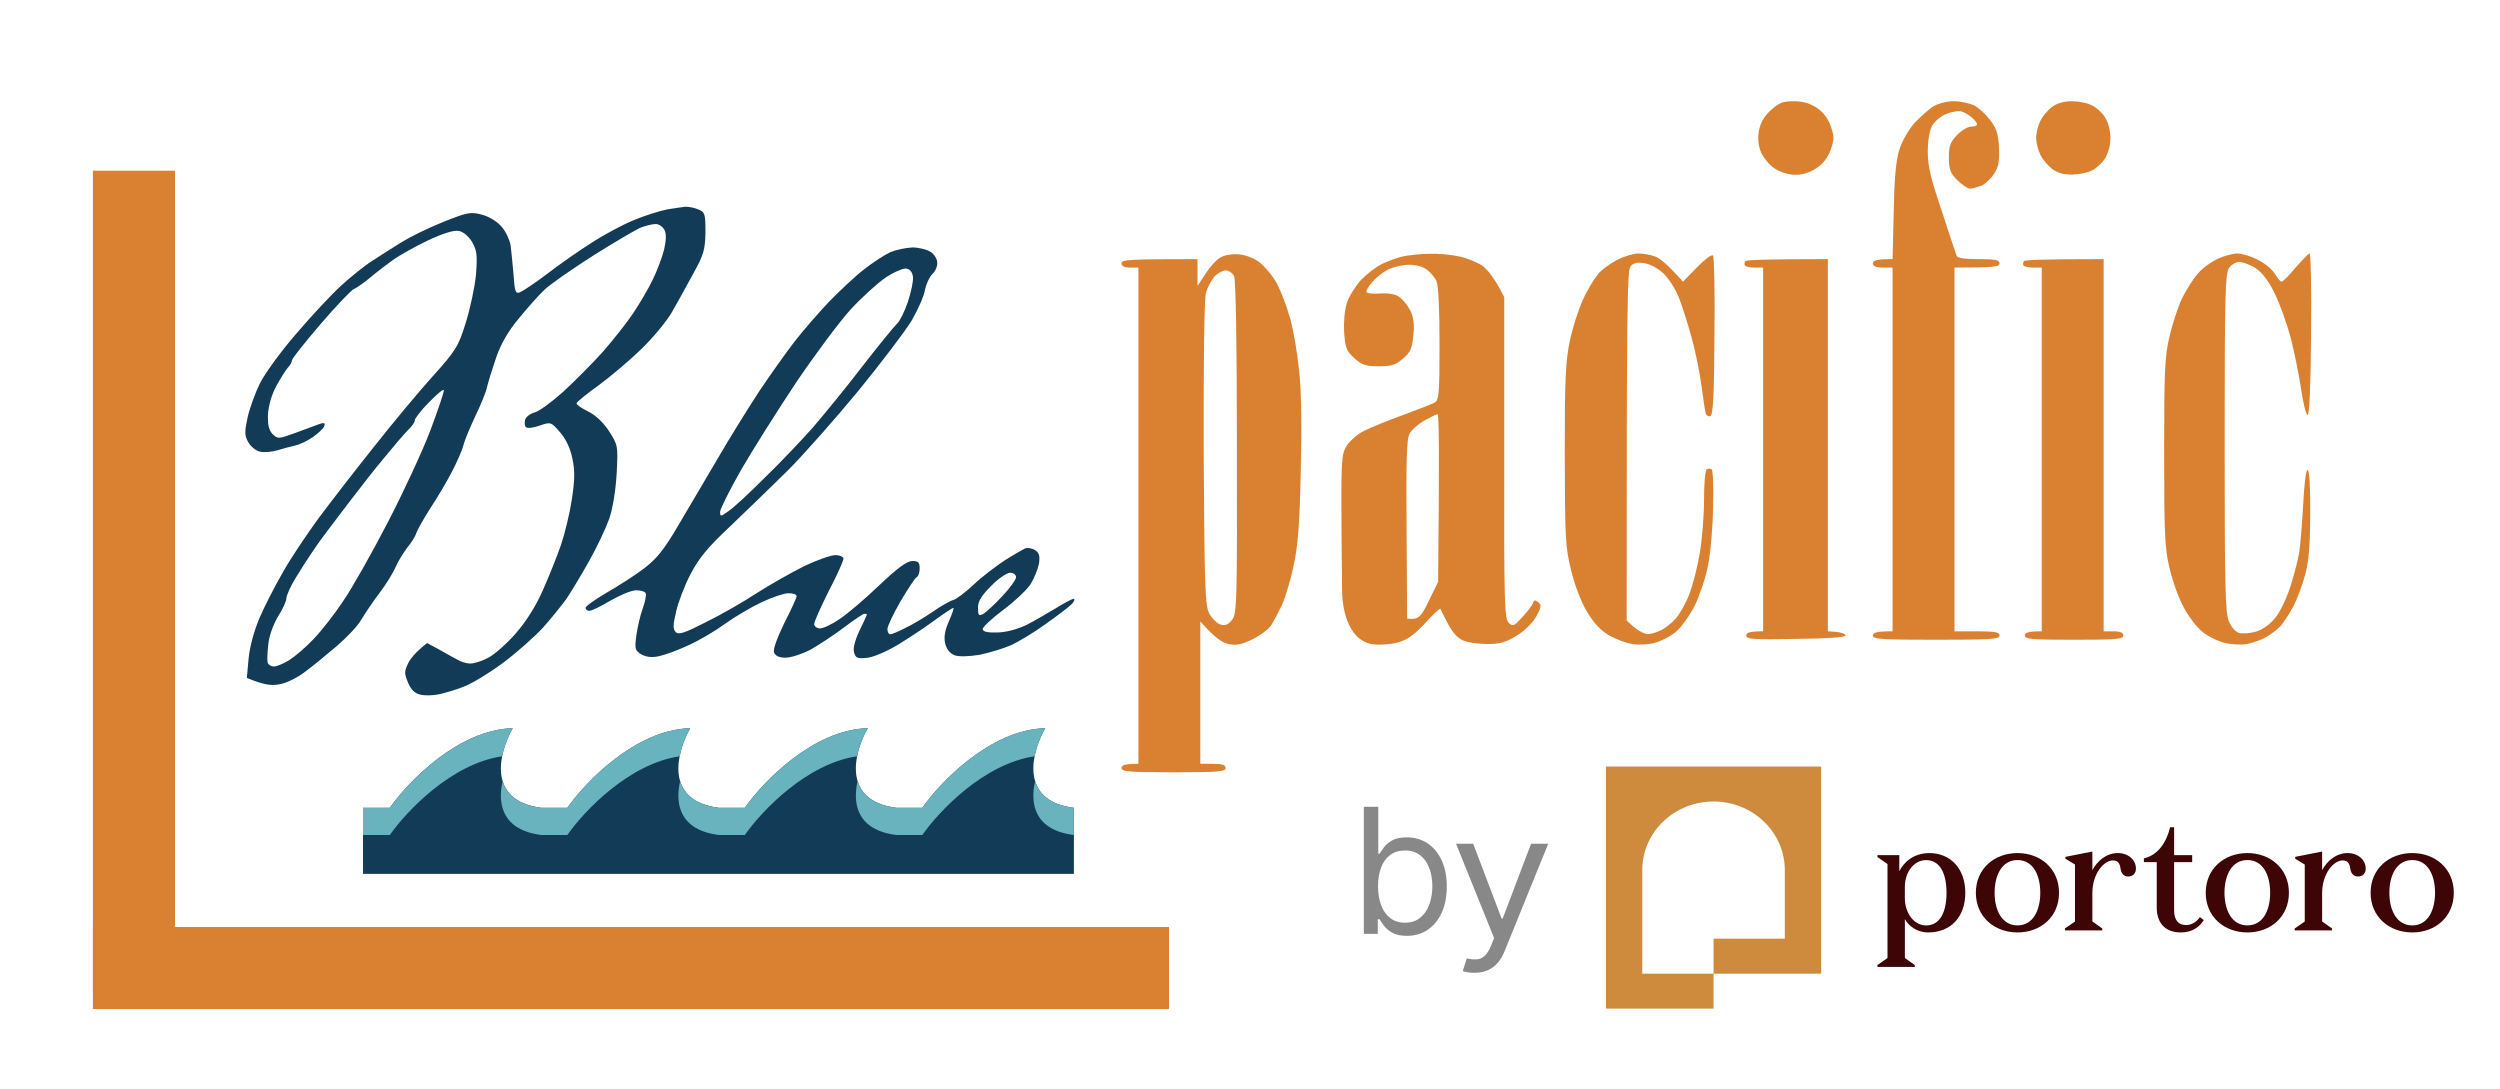 <svg width="1157" height="504" viewBox="0 0 1157 504" fill="none" xmlns="http://www.w3.org/2000/svg">
<path d="M682.291 450.209C681.051 450.209 679.946 450.115 678.974 449.926C678.003 449.757 677.331 449.587 676.959 449.417L678.819 443.536C680.597 443.951 682.167 444.101 683.531 443.988C684.895 443.875 686.104 443.319 687.158 442.32C688.233 441.34 689.215 439.747 690.103 437.541L691.467 434.148L673.859 390.49H681.795L694.939 425.1H695.435L708.58 390.49H716.516L696.303 440.256C695.394 442.499 694.268 444.356 692.924 445.826C691.581 447.315 690.021 448.418 688.243 449.134C686.487 449.851 684.503 450.209 682.291 450.209Z" fill="#888888"/>
<path d="M631.184 432.194V373.395H637.865V395.1H638.431C638.922 394.334 639.602 393.358 640.47 392.171C641.357 390.966 642.621 389.894 644.264 388.956C645.925 387.999 648.171 387.52 651.002 387.52C654.663 387.52 657.891 388.449 660.684 390.305C663.478 392.162 665.658 394.794 667.224 398.201C668.791 401.608 669.574 405.627 669.574 410.259C669.574 414.93 668.791 418.978 667.224 422.404C665.658 425.811 663.487 428.452 660.713 430.328C657.938 432.185 654.739 433.113 651.115 433.113C648.322 433.113 646.085 432.644 644.405 431.706C642.725 430.749 641.432 429.668 640.526 428.462C639.62 427.237 638.922 426.223 638.431 425.419H637.639V432.194H631.184ZM637.752 410.144C637.752 413.475 638.233 416.413 639.196 418.959C640.158 421.485 641.565 423.466 643.414 424.902C645.264 426.318 647.529 427.027 650.209 427.027C653.002 427.027 655.333 426.28 657.202 424.787C659.089 423.275 660.505 421.246 661.449 418.7C662.411 416.135 662.893 413.284 662.893 410.144C662.893 407.044 662.421 404.249 661.477 401.761C660.552 399.253 659.146 397.272 657.259 395.818C655.39 394.344 653.04 393.607 650.209 393.607C647.491 393.607 645.207 394.306 643.358 395.703C641.508 397.081 640.111 399.014 639.167 401.503C638.224 403.972 637.752 406.852 637.752 410.144Z" fill="#888888"/>
<path d="M892.901 394.813C885.906 394.813 881.171 398.773 879.001 403.198V395.756H868.879V396.624L873.538 399.867V443.374L868.879 446.617V447.484H886.161V446.617L881.579 443.374V425.36C883.264 428.528 887.208 431.532 892.352 431.532C902.806 431.532 909.545 424.329 909.545 413.166C909.545 402.004 902.64 394.801 892.913 394.801L892.901 394.813ZM891.369 428.289C885.664 428.289 881.566 422.356 881.566 415.706V410.401C881.566 403.676 885.74 398.057 891.369 398.057C897.955 398.057 900.853 404.468 900.853 413.179C900.853 421.89 897.955 428.302 891.369 428.302V428.289Z" fill="#3D0505"/>
<path d="M933.712 394.801C922.939 394.801 914.426 402.079 914.426 413.166C914.426 424.254 922.939 431.532 933.712 431.532C944.485 431.532 952.922 424.254 952.922 413.166C952.922 402.079 944.408 394.801 933.712 394.801ZM933.712 428.276C926.475 428.276 923.105 421.237 923.105 413.154C923.105 405.071 926.475 398.031 933.712 398.031C940.949 398.031 944.242 405.071 944.242 413.154C944.242 421.237 940.949 428.276 933.712 428.276Z" fill="#3D0505"/>
<path d="M980.164 394.8C974.854 394.8 970.681 398.357 968.345 402.719V394.096L955.887 396.547V397.414L960.303 400.104V426.465L955.645 429.708V430.576H972.927V429.708L968.345 426.465V413.329C968.345 404.466 973.565 398.206 977.828 398.206C980.075 398.206 981.045 399.476 981.364 401.927C981.772 404.617 983.138 405.648 984.976 405.648C986.98 405.648 988.512 404.303 988.512 402.003C988.512 397.967 984.976 394.8 980.151 394.8H980.164Z" fill="#3D0505"/>
<path d="M1040.1 394.801C1029.33 394.801 1020.81 402.079 1020.81 413.166C1020.81 424.254 1029.33 431.532 1040.1 431.532C1050.87 431.532 1059.31 424.254 1059.31 413.166C1059.31 402.079 1050.8 394.801 1040.1 394.801ZM1040.1 428.276C1032.86 428.276 1029.49 421.237 1029.49 413.154C1029.49 405.071 1032.86 398.031 1040.1 398.031C1047.34 398.031 1050.63 405.071 1050.63 413.154C1050.63 421.237 1047.34 428.276 1040.1 428.276Z" fill="#3D0505"/>
<path d="M1086.5 394.8C1081.19 394.8 1077.02 398.357 1074.68 402.719V394.096L1062.23 396.547V397.414L1066.64 400.104V426.465L1061.98 429.708V430.576H1079.27V429.708L1074.68 426.465V413.329C1074.68 404.466 1079.9 398.206 1084.17 398.206C1086.41 398.206 1087.38 399.476 1087.7 401.927C1088.11 404.617 1089.48 405.648 1091.32 405.648C1093.32 405.648 1094.85 404.303 1094.85 402.003C1094.85 397.967 1091.32 394.8 1086.49 394.8H1086.5Z" fill="#3D0505"/>
<path d="M1116.41 394.801C1105.63 394.801 1097.12 402.079 1097.12 413.166C1097.12 424.254 1105.63 431.532 1116.41 431.532C1127.18 431.532 1135.62 424.254 1135.62 413.166C1135.62 402.079 1127.1 394.801 1116.41 394.801ZM1116.41 428.276C1109.17 428.276 1105.8 421.237 1105.8 413.154C1105.8 405.071 1109.17 398.031 1116.41 398.031C1123.64 398.031 1126.94 405.071 1126.94 413.154C1126.94 421.237 1123.64 428.276 1116.41 428.276Z" fill="#3D0505"/>
<path d="M1011.64 428.115C1008.03 428.115 1006.18 425.663 1006.18 421.314V398.988H1014.54V395.745H1006.18V382.848H1004.33C1002.72 389.573 998.867 395.745 992.191 397.254V399.001H998.139V420.057C998.139 426.707 1001.68 431.534 1009.23 431.534C1014.43 431.534 1017.8 429.17 1019.91 425.814L1018.13 424.444C1016.6 426.619 1014.32 428.127 1011.64 428.127V428.115Z" fill="#3D0505"/>
<path d="M743.23 466.796H793.039V450.616H760.042V402.678C760.042 385.139 774.816 370.932 793.027 370.932C811.238 370.932 826.012 385.151 826.012 402.678V434.424H793.027V450.604H842.836V354.74H743.23V466.796Z" fill="#CE8A3D"/>
<path fill-rule="evenodd" clip-rule="evenodd" d="M323.095 96.891C321.196 96.077 318.62 95.67 317.399 95.67H317.263C316.043 95.805 312.246 96.348 308.855 96.891C305.465 97.569 298.413 99.738 293.259 101.908C287.97 104.078 279.155 108.825 273.595 112.486C268.035 116.012 258.813 122.386 253.253 126.726C247.693 130.93 241.997 134.727 240.64 135.27C238.606 136.083 238.199 135.134 237.657 126.997C237.251 121.985 236.573 115.892 236.302 113.445L236.301 113.436C235.894 111.13 234.131 107.197 232.232 105.027C230.198 102.586 226.536 100.281 223.01 99.332C217.721 97.975 216.365 98.247 205.109 102.722C198.329 105.434 189.785 109.638 185.852 112.079C181.919 114.521 175.952 118.318 172.426 120.623C168.9 122.793 162.39 128.082 157.915 132.151C153.44 136.219 144.082 146.255 137.03 154.527C129.978 162.664 122.384 173.107 120.214 177.582C118.044 182.057 115.467 189.109 114.518 193.449C113.162 199.958 113.162 201.586 114.925 204.705C116.01 206.604 118.451 208.638 120.35 209.045C122.248 209.452 125.91 209.18 128.487 208.367C131.063 207.553 134.725 206.604 136.623 206.197C138.522 205.79 142.048 204.163 144.625 202.4C147.201 200.637 149.643 198.331 150.049 197.246C150.592 195.754 150.049 195.483 148.015 196.161C147.429 196.396 146.158 196.858 144.532 197.451C142.397 198.228 139.648 199.229 137.03 200.23C128.893 203.213 128.487 203.213 126.181 200.908C124.418 199.145 123.876 196.704 124.011 191.821C124.282 187.617 125.774 182.464 127.944 178.531C129.843 175.005 132.284 171.208 133.233 170.123C134.318 169.038 135.132 167.411 135.132 166.733C135.132 165.919 141.099 158.46 148.422 149.916C155.745 141.372 162.662 134.185 163.747 133.778C164.832 133.371 167.951 131.201 170.799 128.896C173.511 126.59 178.393 122.793 181.648 120.488C184.767 118.182 192.362 113.978 198.329 111.13C205.652 107.74 210.263 106.384 212.568 106.926C214.467 107.333 217.043 109.503 218.535 112.079C220.705 115.877 220.976 118.182 220.298 126.997C219.756 132.829 217.586 142.864 215.552 149.374C212.161 160.359 210.941 162.257 200.227 174.191C193.853 181.243 181.648 195.89 173.104 206.739C164.425 217.588 152.897 232.506 147.337 239.965C141.912 247.424 134.318 258.68 130.792 265.054C127.13 271.428 122.248 280.921 120.078 286.074C117.637 291.77 115.603 299.229 115.061 304.654L114.247 313.74C122.112 316.995 125.503 317.402 129.165 316.724C132.148 316.317 137.437 313.74 140.828 311.163C144.354 308.587 150.999 303.162 155.745 299.094C160.492 295.025 165.645 289.6 167.137 286.888C168.764 284.176 172.426 278.616 175.545 274.547C178.664 270.479 182.055 264.918 183.14 262.342C184.225 259.765 186.666 255.832 188.429 253.527C190.327 251.221 192.226 248.238 192.633 246.746C193.175 245.254 196.023 240.101 199.142 235.219C202.397 230.336 206.872 222.742 209.178 218.267C211.483 213.791 213.924 208.367 214.467 206.061C215.009 203.756 217.586 197.653 220.027 192.5C222.468 187.346 225.045 181.243 225.452 178.938C225.994 176.633 227.893 170.53 229.656 165.376C231.961 158.867 235.216 153.171 240.369 147.068C244.302 142.186 249.591 136.355 252.168 133.914C254.609 131.608 264.509 124.692 274.273 118.453C283.902 112.351 293.938 106.519 296.243 105.434C298.684 104.485 301.939 103.671 303.431 103.671C304.922 103.671 306.685 104.892 307.499 106.384C308.448 108.282 308.313 111.13 307.363 115.47C306.414 119.131 304.109 125.37 302.074 129.438C300.176 133.507 295.972 140.559 292.988 145.034C290.005 149.509 283.631 157.511 278.884 162.935C274.138 168.224 265.865 176.497 260.712 181.243C255.423 185.99 249.591 190.33 247.421 190.872C245.387 191.415 243.488 192.906 243.082 194.127C242.675 195.483 242.81 197.111 243.353 197.653C244.031 198.331 246.743 198.06 249.727 196.975C254.88 195.212 255.016 195.212 259.22 200.094C261.932 203.213 263.966 207.553 264.916 212.299C266.136 217.86 266.001 222.335 264.644 231.15C263.695 237.524 261.39 247.017 259.627 252.17C257.864 257.324 254.066 266.817 251.219 273.191C247.964 280.65 243.353 287.837 238.471 293.398C234.267 298.144 228.571 303.162 225.723 304.518C223.01 306.01 219.349 307.095 217.586 307.095C215.959 307.095 213.246 306.281 211.754 305.332C210.373 304.642 207.427 302.972 204.661 301.406C204.168 301.126 203.682 300.851 203.211 300.585L197.651 297.602C192.362 301.806 189.92 304.789 188.836 307.095C187.073 310.757 187.073 311.706 188.836 315.91C190.192 319.165 191.955 320.928 194.531 321.47C196.701 322.013 200.498 321.877 203.075 321.335C205.652 320.792 210.805 319.3 214.603 317.809C218.264 316.452 226.536 311.435 232.91 306.688C239.284 301.941 247.421 294.618 251.219 290.55C254.88 286.481 259.762 280.379 262.068 277.259C264.238 274.005 269.12 266.003 272.646 259.629C276.307 253.255 280.376 244.44 282.003 239.965C283.631 235.083 284.987 226.675 285.394 218.945C286.072 206.332 285.936 205.926 281.868 199.552C279.291 195.619 275.629 192.093 272.239 190.465C269.255 188.974 266.814 187.346 266.814 186.668C266.814 186.126 271.425 182.328 277.121 178.26C282.681 174.191 291.768 166.461 297.057 161.308C302.481 156.019 308.72 148.424 311.025 144.356C313.331 140.288 317.806 132.286 320.789 126.726C325.807 117.64 326.35 115.47 326.485 107.333C326.485 98.925 326.214 98.111 323.095 96.891ZM191.955 194.534C191.955 193.72 194.803 189.923 198.464 186.261C202.126 182.464 205.245 179.887 205.381 180.565C205.652 181.108 202.804 189.516 199.142 199.28C195.481 208.909 186.53 228.167 179.342 241.999C172.155 255.832 163.069 271.97 159 277.937C155.067 283.905 148.829 291.906 145.167 295.703C141.641 299.5 136.488 303.84 133.911 305.467C131.334 307.095 128.08 308.451 126.724 308.451C125.503 308.451 124.147 307.637 123.876 306.688C123.604 305.874 123.74 301.941 124.147 298.28C124.554 294.211 126.452 289.058 128.622 285.396C130.792 282.006 132.555 278.209 132.555 276.853C132.555 275.632 134.454 271.292 136.895 267.359C139.2 263.562 142.726 258.002 144.625 255.29C146.524 252.442 149.643 248.102 151.541 245.661C152.624 244.192 154.72 241.445 157.101 238.323C158.897 235.97 160.855 233.404 162.662 231.014C166.866 225.454 173.782 216.639 178.122 211.486C182.326 206.332 187.208 200.637 188.971 198.874C190.734 197.246 192.09 195.212 191.955 194.534Z" fill="#123B57"/>
<path fill-rule="evenodd" clip-rule="evenodd" d="M430.639 116.556C429.012 115.471 425.215 114.521 422.231 114.521C419.248 114.657 414.637 115.606 412.06 116.691C409.483 117.912 403.923 121.438 399.854 124.693C395.786 127.812 388.463 134.728 383.581 139.746C378.698 144.899 371.646 153.036 367.849 157.919C364.052 162.801 356.729 173.107 351.44 180.973C346.286 188.839 337.607 202.807 332.182 212.165C329.47 216.73 326.145 222.392 322.914 227.892C319.523 233.667 316.237 239.262 313.874 243.221C307.365 254.341 303.974 258.545 298.143 263.021C294.074 266.14 286.208 271.158 280.784 274.277C275.495 277.396 271.02 280.515 271.02 281.329C271.02 282.143 271.833 282.685 272.647 282.685C273.596 282.821 278.072 280.651 282.547 277.938C287.022 275.362 292.311 273.192 294.345 273.192C296.515 273.192 298.414 273.734 298.821 274.548C299.228 275.362 298.55 278.481 297.465 281.6C296.244 284.855 295.024 290.415 294.481 294.212C293.667 300.451 293.939 301.129 296.922 302.892C299.092 304.112 301.804 304.384 304.923 303.705C307.5 303.163 313.603 300.993 318.485 298.688C323.367 296.518 330.962 292.042 335.437 288.788C339.912 285.533 347.507 281.058 352.389 278.752C357.271 276.447 362.831 274.548 364.866 274.548C367.035 274.548 368.663 275.091 368.663 275.904C368.663 276.718 366.086 282.278 362.967 288.381C359.577 295.433 357.678 300.586 358.22 301.942C358.854 303.57 360.617 304.384 363.509 304.384C365.951 304.384 370.968 302.756 374.766 300.858C378.427 298.823 385.479 294.212 390.361 290.551C395.244 286.889 399.583 283.906 400.126 284.041C400.804 284.041 401.211 284.177 401.211 284.312C401.211 284.584 399.719 287.974 397.82 291.771C395.65 296.382 394.701 300.044 395.244 301.942C396.057 304.655 396.735 304.926 401.753 304.384C405.008 303.841 411.246 301.129 416.806 297.603C422.095 294.348 429.554 289.33 433.352 286.482C437.284 283.634 440.81 281.329 441.217 281.329C441.624 281.329 440.675 284.041 439.183 287.432C437.284 291.771 436.742 294.755 437.42 297.738C438.098 300.586 439.726 302.485 441.895 303.299C443.93 303.977 448.405 303.841 453.423 303.027C457.898 302.078 464.272 300.179 467.662 298.688C471.053 297.196 478.376 292.856 483.936 288.788C489.497 284.855 495.057 280.651 496.142 279.43C497.227 278.21 497.633 277.125 496.82 277.125C496.006 277.26 492.344 279.159 488.683 281.464C484.886 283.77 478.783 287.296 475.121 289.195C470.782 291.229 465.899 292.585 461.56 292.721C456.949 292.856 454.779 292.314 454.779 291.093C454.779 290.279 458.983 286.211 464.272 282.278C469.425 278.481 475.121 273.056 476.884 270.48C478.512 267.903 480.275 263.563 480.817 260.986C481.36 257.325 480.953 255.833 479.054 254.613C477.562 253.663 475.528 253.392 474.443 253.799C473.358 254.341 469.019 256.782 464.95 259.359C460.882 262.071 454.372 266.954 450.71 270.48C446.913 274.006 442.709 277.26 441.217 277.667C439.726 278.074 435.386 280.515 431.724 283.092C427.927 285.669 422.367 289.059 419.112 290.551C415.993 292.178 412.874 293.534 412.06 293.534C411.246 293.534 410.704 292.449 410.704 291.093C410.704 289.873 413.416 284.041 416.806 278.21C420.197 272.514 423.452 267.496 424.265 267.089C425.079 266.682 425.621 264.919 425.621 263.021C425.621 260.308 424.943 259.63 422.231 259.63C419.79 259.63 415.315 262.885 406.907 270.886C400.397 277.125 392.26 284.041 388.598 286.482C385.072 288.923 381.004 290.822 379.512 290.822C378.02 290.822 376.8 289.873 376.8 288.788C376.8 287.703 379.919 280.786 383.581 273.463C387.378 266.276 390.361 259.495 390.361 258.545C390.361 257.732 388.734 256.918 386.564 256.918C384.53 256.918 378.02 259.223 372.053 262.071C366.086 265.055 356.322 270.615 350.355 274.412C344.388 278.345 333.81 284.448 326.893 287.838C316.858 292.992 314.01 293.941 312.654 292.449C311.433 291.093 311.433 289.195 312.925 282.956C313.874 278.752 316.858 270.886 319.57 265.733C323.367 258.41 327.571 253.256 338.149 243.356C345.608 236.304 357.542 224.641 364.73 217.589C371.782 210.537 386.429 193.992 397.278 180.838C407.991 167.683 419.112 153.036 421.96 148.29C424.672 143.543 427.52 137.305 428.063 134.321C428.605 131.473 430.097 128.219 431.453 126.863C432.809 125.642 433.894 123.337 433.758 121.573C433.758 119.946 432.402 117.641 430.639 116.556ZM393.887 143.001C399.041 137.441 406.364 130.795 410.026 128.354C413.687 125.913 417.891 124.15 419.383 124.286C421.146 124.557 422.231 125.913 422.502 128.083C422.774 129.982 421.689 135.135 420.197 139.61C418.705 144.086 416.4 148.697 415.179 149.782C413.959 150.867 406.771 159.682 399.176 169.446C391.718 179.21 381.275 191.958 376.122 197.925C370.833 203.892 360.797 214.47 353.61 221.387C346.558 228.439 339.099 235.355 336.929 236.711C333.538 239.152 333.267 239.152 333.267 236.847C333.267 235.626 337.607 226.947 342.896 217.589C348.321 208.232 359.848 189.924 368.527 176.905C377.342 163.886 388.734 148.561 393.887 143.001ZM452.609 281.329C452.609 278.21 454.236 275.633 458.712 271.158C461.967 267.767 466.035 265.055 467.527 265.055C469.019 265.055 470.239 266.004 470.239 267.089C470.239 268.174 467.391 272.243 463.73 276.04C460.204 279.837 456.271 283.499 454.915 284.177C453.016 285.262 452.609 284.719 452.609 281.329Z" fill="#123B57"/>
<path d="M814.028 60.551C814.679 57.028 816.372 53.896 819.498 51.025C823.275 47.633 824.969 46.85 830.047 46.85C834.345 46.85 837.601 47.763 840.727 49.851C843.723 51.808 845.936 54.679 847.239 58.333C848.932 63.16 848.932 64.465 847.239 69.293C845.936 72.947 843.723 75.818 840.727 77.775C837.862 79.732 834.215 80.907 830.959 80.907C827.703 80.907 824.056 79.732 821.192 77.906C818.717 76.209 815.981 72.817 814.94 70.337C813.768 67.336 813.377 63.943 814.028 60.551Z" fill="#D98130"/>
<path d="M885.918 57.028C888.654 54.157 892.561 50.634 894.774 49.198C896.989 47.894 901.156 46.85 904.152 46.85C907.278 46.85 911.445 47.763 913.658 48.807C915.743 49.851 919.129 52.982 921.082 55.592C923.948 59.376 924.859 62.117 925.119 68.25C925.38 74.513 924.989 77.123 922.906 80.385C921.342 82.734 918.739 85.213 916.915 85.996C915.092 86.648 912.747 87.301 911.706 87.301C910.663 87.301 907.929 85.474 905.844 83.386C902.588 80.124 901.937 78.427 901.937 72.947C901.937 67.467 902.588 65.77 905.714 62.508C907.799 60.29 910.794 58.593 912.226 58.593C913.789 58.593 914.962 58.202 914.962 57.55C915.092 57.028 914.049 55.723 912.747 54.548C911.445 53.374 909.361 52.069 908.059 51.678C906.886 51.156 903.761 51.547 901.156 52.591C898.421 53.504 895.555 55.984 894.253 58.072C892.951 60.42 892.17 64.987 892.17 70.337C892.17 76.992 893.602 82.734 898.681 97.74C901.655 106.905 904.427 115.166 905.235 117.574C905.348 117.909 905.423 118.131 905.454 118.226C905.714 119.401 908.84 119.923 915.613 119.923C923.427 119.923 925.38 120.314 925.38 121.88C925.38 123.446 923.297 123.837 904.542 123.837V292.166H914.962C923.297 292.166 925.38 292.557 925.38 294.123C925.38 295.82 921.212 296.08 896.077 296.08C870.941 296.08 866.773 295.82 866.773 294.123C866.773 292.819 868.206 292.166 875.89 292.166V123.837H871.331C868.205 123.837 866.773 123.185 866.773 121.88C866.773 120.575 868.206 119.923 875.89 119.923L876.41 98.001C876.671 82.734 877.453 74.121 879.015 69.293C880.187 65.509 883.183 60.159 885.918 57.028Z" fill="#D98130"/>
<path d="M944.265 55.984C945.308 53.766 947.782 50.895 949.736 49.459C951.951 47.763 955.206 46.85 958.852 46.85C961.848 46.85 966.015 47.633 967.97 48.676C970.053 49.59 972.788 52.069 974.09 54.157C975.654 56.506 976.695 60.159 976.695 63.813C976.695 67.467 975.654 71.12 974.09 73.469C972.788 75.557 970.053 78.036 967.97 78.95C966.015 79.993 961.978 80.776 958.852 80.776C955.336 80.907 952.081 79.993 949.736 78.166C947.782 76.731 945.308 73.73 944.265 71.642C943.224 69.424 942.312 65.901 942.312 63.813C942.312 61.595 943.224 58.072 944.265 55.984Z" fill="#D98130"/>
<path fill-rule="evenodd" clip-rule="evenodd" d="M557.85 126.838C559.804 123.706 562.8 120.313 564.622 119.269C566.446 118.095 570.093 117.443 573.087 117.704C576.083 117.834 580.251 119.4 582.856 121.357C585.331 123.314 588.977 127.621 590.93 131.144C592.754 134.667 595.619 141.974 597.052 147.324C598.614 152.674 600.438 163.635 601.219 171.464C602.261 180.468 602.521 197.693 602.001 217.787C601.48 242.188 600.699 252.497 598.745 261.5C597.443 267.894 594.968 276.115 593.405 279.769C591.711 283.292 589.368 287.728 588.195 289.555C586.893 291.382 582.986 294.253 579.469 295.949C574.521 298.298 572.046 298.82 568.529 298.038C565.794 297.516 562.279 295.297 555.506 287.598V353.494H561.366C565.664 353.494 567.227 354.016 567.227 355.452C567.227 357.149 563.711 357.409 543.133 357.409C522.556 357.409 519.039 357.149 519.039 355.452C519.039 354.147 520.341 353.494 526.853 353.494V123.836H522.946C520.341 123.836 519.039 123.184 519.039 121.879C519.039 120.183 521.905 119.922 554.203 119.922V132.318L557.85 126.838ZM562.017 128.012C560.585 129.708 558.762 133.101 558.11 135.58C557.329 138.32 556.938 168.072 557.068 209.958C557.459 273.636 557.719 280.161 559.674 283.945C560.976 286.293 563.32 288.642 564.883 289.033C567.097 289.686 568.529 289.033 570.223 286.816C572.436 283.945 572.567 278.725 572.436 206.957C572.436 158.677 571.916 129.447 571.134 127.751C570.353 126.316 568.659 125.141 567.227 125.141C565.925 125.141 563.451 126.446 562.017 128.012Z" fill="#D98130"/>
<path fill-rule="evenodd" clip-rule="evenodd" d="M639.117 122.4C641.852 120.965 646.28 119.399 648.885 118.747C651.619 118.094 657.22 117.572 661.258 117.442C665.425 117.311 671.547 117.833 674.933 118.616C678.45 119.269 683.268 121.226 685.742 122.792C688.217 124.488 691.603 128.403 696.161 137.537V211.914C696.031 279.508 696.291 286.423 698.245 288.25C700.198 290.076 700.719 289.816 704.496 285.64C706.841 283.161 709.055 280.16 709.446 279.116C709.967 277.55 710.487 277.55 711.92 278.724C713.483 280.029 713.353 281.073 711.008 285.248C709.446 288.119 705.669 291.903 702.022 294.122C696.942 297.253 694.208 298.037 688.477 298.037C684.44 298.037 679.361 297.383 677.277 296.471C674.673 295.426 672.198 292.687 670.113 288.642C668.291 285.248 666.727 282.117 666.597 281.725C666.467 281.335 663.21 284.336 659.434 288.511C654.225 294.122 651.099 296.209 646.671 297.383C643.415 298.297 638.336 298.558 635.21 298.167C624.846 296.57 621.216 283.835 621.113 273.35L620.883 250.147C620.623 212.436 620.753 210.479 623.228 206.304C624.66 204.085 628.307 200.824 631.303 199.387C634.429 197.822 642.503 194.559 649.276 192.08C656.049 189.601 662.69 186.992 663.863 186.34C665.946 185.296 666.206 182.555 666.206 159.067C666.206 142.496 665.685 131.926 664.774 129.969C663.993 128.403 662.039 126.054 660.476 124.88C658.913 123.575 655.526 122.531 652.142 122.531C649.146 122.531 644.718 123.575 642.373 124.749C640.159 125.924 636.902 128.403 635.34 130.23C633.778 132.056 632.344 134.144 632.344 134.927C632.344 135.71 634.949 136.102 638.596 135.841C642.503 135.58 645.759 136.102 647.582 137.407C649.276 138.581 651.489 141.452 652.662 143.67C654.225 146.801 654.615 150.064 654.094 155.153C653.574 161.155 652.792 162.982 649.406 165.853C646.02 168.854 644.196 169.506 638.206 169.506C632.084 169.506 630.391 168.984 626.745 165.722C623.098 162.33 622.577 161.025 622.055 153.587C621.795 148.889 622.317 143.148 623.358 140.147C624.27 137.276 627.135 132.709 629.61 129.838C632.214 127.098 636.512 123.705 639.117 122.4ZM659.043 194.691C656.179 196.386 653.053 199.127 652.272 200.824C650.968 203.303 650.708 214.525 650.968 245.189L651.229 286.293C656.569 286.945 657.741 285.51 661.258 278.072L665.555 269.33C666.206 209.175 665.946 191.69 665.295 191.69C664.774 191.69 661.909 193.125 659.043 194.691Z" fill="#D98130"/>
<path d="M739.402 127.099C741.094 124.881 745.262 121.879 748.388 120.314C751.514 118.617 756.072 117.312 758.286 117.312C760.63 117.312 764.146 117.965 766.101 118.748C768.184 119.531 771.83 122.401 778.863 130.361L785.376 123.706C788.892 120.053 792.278 117.573 792.799 118.226C793.32 118.748 793.71 135.711 793.45 155.676C793.32 183.47 792.799 192.212 791.497 192.604C790.716 192.865 789.673 192.212 789.413 191.429C789.152 190.517 788.241 184.775 787.46 178.642C786.677 172.508 784.594 162.331 782.77 155.806C780.948 149.282 778.343 141.061 776.91 137.538C775.477 133.884 772.483 129.187 770.138 126.838C767.663 124.359 763.886 122.271 761.282 121.879C758.156 121.227 756.072 121.619 754.77 123.054C753.076 124.62 752.816 135.581 752.816 287.206L756.332 290.339C758.417 292.036 761.152 293.471 762.584 293.471C764.016 293.471 766.751 292.688 768.706 291.644C770.789 290.73 773.784 288.251 775.607 286.164C777.431 284.075 780.297 278.987 781.859 274.941C783.423 270.766 785.636 262.284 786.678 255.89C787.72 249.627 788.632 238.535 788.632 231.228C788.632 223.529 789.152 217.527 789.934 217.135C790.585 216.743 791.627 216.875 792.148 217.265C792.799 217.657 793.06 225.617 792.799 234.882C792.669 244.146 791.627 256.282 790.454 261.762C789.413 267.373 786.547 275.724 784.334 280.291C781.989 284.859 778.082 290.339 775.607 292.426C773.134 294.515 768.706 296.732 765.84 297.516C762.975 298.298 758.286 298.559 755.421 298.038C752.555 297.646 747.737 295.819 744.611 293.993C740.964 291.904 737.578 288.381 734.583 283.293C731.848 278.857 728.852 271.158 727.16 264.111C724.424 253.281 724.294 249.366 724.164 210.611C724.164 175.249 724.555 167.159 726.507 157.764C727.811 151.631 730.545 143.149 732.499 138.843C734.452 134.537 737.578 129.317 739.402 127.099Z" fill="#D98130"/>
<path d="M1017.2 126.577C1019.28 124.098 1023.45 121.097 1026.31 119.792C1029.18 118.487 1033.22 117.312 1035.43 117.312C1037.52 117.312 1041.94 118.617 1045.07 120.314C1048.19 121.879 1051.71 124.75 1052.88 126.838C1054.06 128.795 1055.36 130.361 1055.88 130.361C1056.53 130.361 1059.4 127.491 1062.39 123.837C1065.52 120.314 1068.38 117.312 1068.9 117.312C1069.42 117.312 1069.81 134.145 1069.55 154.762C1069.42 179.033 1068.77 192.212 1067.99 192.082C1067.21 191.951 1065.91 186.601 1065 180.339C1064.08 174.074 1061.87 163.244 1060.18 156.459C1058.35 149.673 1054.97 140.278 1052.62 135.581C1049.89 129.97 1046.89 126.055 1043.9 124.098C1041.42 122.532 1038.04 121.227 1036.34 121.227C1034.78 121.227 1032.57 122.532 1031.53 124.098C1029.83 126.708 1029.57 137.799 1029.57 205C1029.57 271.418 1029.83 283.685 1031.53 287.598C1032.7 290.208 1034.65 292.557 1036.34 292.948C1038.04 293.34 1041.55 293.079 1044.16 292.296C1047.15 291.382 1050.67 288.903 1053.01 285.902C1055.23 283.293 1058.35 276.638 1060.05 271.288C1061.74 265.938 1063.56 258.891 1064.08 255.63C1064.61 252.367 1065.39 242.451 1065.91 233.446C1066.43 223.66 1067.21 217.265 1067.99 217.527C1068.77 217.657 1069.29 225.486 1069.16 237.753C1069.16 252.367 1068.51 259.805 1066.82 266.068C1065.52 270.766 1063.17 277.16 1061.48 280.422C1059.79 283.685 1057.05 287.859 1055.49 289.687C1053.8 291.514 1050.54 293.862 1048.46 295.037C1046.24 296.21 1042.47 297.516 1039.99 298.038C1037.52 298.559 1032.83 298.298 1029.57 297.516C1026.31 296.732 1021.63 294.383 1019.15 292.296C1016.68 290.339 1012.77 285.25 1010.56 280.944C1008.21 276.768 1005.35 268.547 1004.04 262.807C1001.83 253.802 1001.57 246.625 1001.57 209.306C1001.57 171.987 1001.83 164.81 1004.04 155.806C1005.35 150.065 1007.95 142.105 1009.78 138.19C1011.73 134.276 1014.98 129.056 1017.2 126.577Z" fill="#D98130"/>
<path d="M807.515 122.792C807.254 122.271 807.254 121.488 807.775 120.835C808.166 120.313 817.021 119.922 845.935 119.922V292.166L849.842 292.426C852.056 292.688 854.009 293.34 854.139 294.122C854.27 294.905 845.805 295.557 831.218 295.689C811.422 296.079 808.166 295.819 808.166 294.122C808.166 292.818 809.468 292.166 815.98 292.166V123.836H812.073C809.86 123.836 807.905 123.445 807.515 122.792Z" fill="#D98130"/>
<path d="M936.452 122.792C936.192 122.271 936.192 121.488 936.713 120.835C937.105 120.313 945.7 119.922 973.57 119.922V292.166H978.128C981.254 292.166 982.688 292.818 982.688 294.122C982.688 295.819 979.301 296.079 959.896 296.079C940.49 296.079 937.105 295.819 937.105 294.122C937.105 292.818 938.407 292.166 944.919 292.166V123.836H941.012C938.797 123.836 936.843 123.445 936.452 122.792Z" fill="#D98130"/>
<rect x="43" y="79" width="38" height="380" fill="#D98130"/>
<rect x="541" y="429" width="38" height="498" transform="rotate(90 541 429)" fill="#D98130"/>
<path fill-rule="evenodd" clip-rule="evenodd" d="M168 404.418V373.855H180.407C188.821 361.87 211.981 337.719 237.308 337C231.033 347.937 224.901 370.619 250.571 373.855V373.855H262.551C270.965 361.87 294.125 337.719 319.452 337C313.177 347.937 307.045 370.619 332.715 373.855H344.692C353.106 361.87 376.266 337.719 401.593 337C395.318 347.937 389.186 370.619 414.856 373.855H426.836C435.25 361.87 458.41 337.719 483.737 337C477.463 347.937 471.33 370.619 497 373.855V404.418H414.856H414.429H332.715H332.285H250.144V404.418H168Z" fill="#123B57"/>
<path fill-rule="evenodd" clip-rule="evenodd" d="M168 373.855V386.441H180.407C188.272 375.238 209.02 353.406 232.379 350.016C233.325 345.158 235.309 340.483 237.308 337C211.981 337.719 188.821 361.87 180.407 373.855H168ZM232.614 361.488C230.177 372.181 232.45 384.156 250.571 386.441H262.551C270.416 375.238 291.164 353.406 314.523 350.016C315.47 345.158 317.454 340.483 319.452 337C294.125 337.719 270.965 361.87 262.551 373.855H250.571V373.855C239.602 372.472 234.44 367.539 232.614 361.488ZM314.759 361.489C312.321 372.181 314.594 384.156 332.715 386.441H344.692C352.557 375.238 373.305 353.406 396.664 350.016C397.611 345.158 399.595 340.483 401.593 337C376.266 337.719 353.106 361.87 344.692 373.855H332.715C321.746 372.472 316.584 367.539 314.759 361.489ZM396.899 361.489C394.462 372.181 396.735 384.156 414.856 386.441H426.836C434.701 375.238 455.449 353.406 478.808 350.016C479.755 345.158 481.739 340.483 483.737 337C458.41 337.719 435.25 361.87 426.836 373.855H414.856C403.887 372.472 398.725 367.539 396.899 361.489ZM479.044 361.489C476.606 372.181 478.879 384.156 497 386.441V373.855C486.031 372.472 480.869 367.539 479.044 361.489Z" fill="#69B3BF"/>
</svg>
